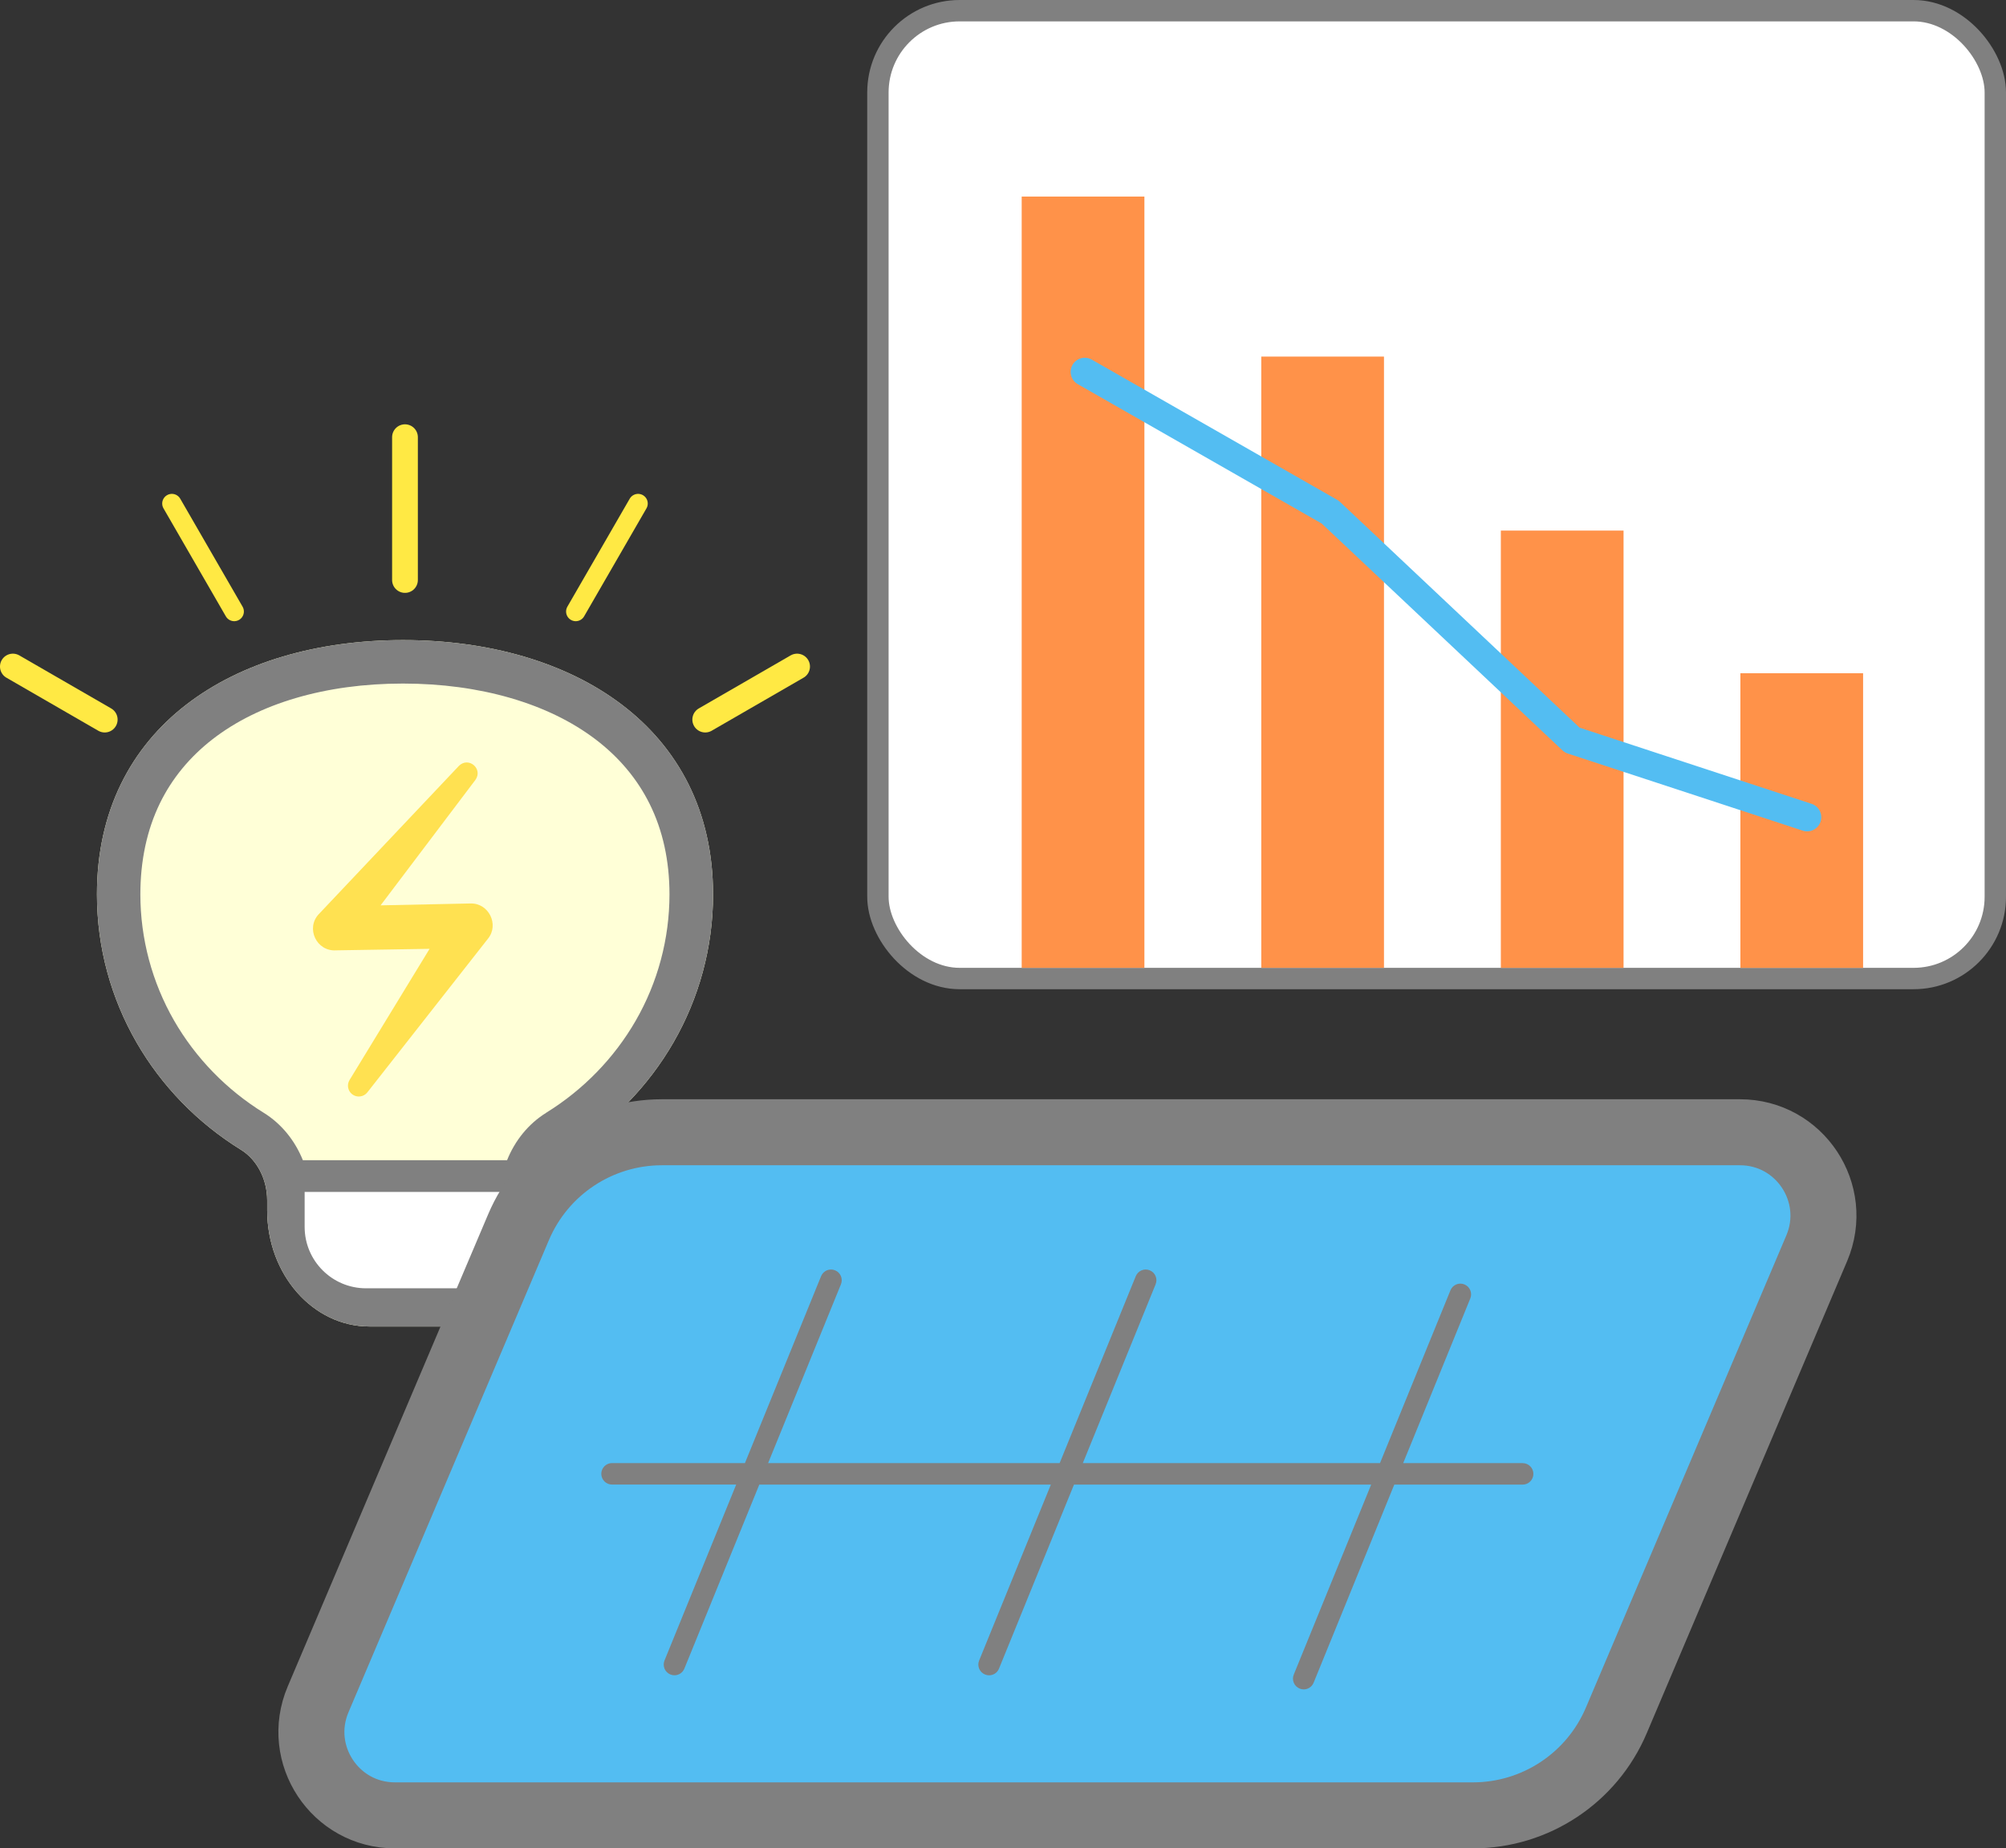 <?xml version="1.0" encoding="UTF-8"?><svg id="_レイヤー_1" xmlns="http://www.w3.org/2000/svg" viewBox="0 0 745.13 686.55"><rect x="0" y="0" width="745.13" height="686.55" fill="#333333" stroke="none"/><defs><style>.cls-1{stroke-width:9.57px;}.cls-1,.cls-2{stroke:#ffe944;}.cls-1,.cls-2,.cls-3{fill:none;}.cls-1,.cls-2,.cls-3,.cls-4,.cls-5{stroke-linecap:round;}.cls-1,.cls-2,.cls-4,.cls-5{stroke-miterlimit:10;}.cls-6{fill:#ffe151;}.cls-7,.cls-5{fill:#fff;}.cls-2{stroke-width:7.18px;}.cls-8{fill:#ff9249;}.cls-9{fill:#ffffd7;}.cls-3{stroke:#53bdf2;stroke-linejoin:round;stroke-width:10.5px;}.cls-4{fill:#53bdf2;stroke-width:24.52px;}.cls-4,.cls-5{stroke:gray;}.cls-10{fill:gray;}.cls-5{stroke-width:7.94px;}</style></defs><rect class="cls-5" x="326.1" y="3.97" width="415.06" height="359.49" rx="30.37" ry="30.37"/><rect class="cls-8" x="646.47" y="250.07" width="45.58" height="109.43"/><rect class="cls-8" x="557.49" y="197.08" width="45.58" height="162.41"/><rect class="cls-8" x="468.5" y="132.45" width="45.58" height="227.03"/><rect class="cls-8" x="379.51" y="73.01" width="45.58" height="286.48"/><polyline class="cls-3" points="402.94 138.13 494.12 190.23 583.99 274.9 671.26 303.55"/><path class="cls-9" d="M264.86,332.18c0-61.91-51.94-94.43-115.14-94.43s-113.71,32.52-113.71,94.43c0,39.96,21.34,75.03,53.48,94.88,6.05,3.74,9.75,11.01,9.75,18.83v3.66c0,23.84,17,43.16,37.97,43.16h26.46c20.97,0,37.97-19.32,37.97-43.16v-3.66c0-7.82,3.7-15.09,9.75-18.83,32.13-19.85,53.48-54.92,53.48-94.88h0Z"/><path class="cls-6" d="M174.77,335.59h-.46s-18.5.39-32.94.69c12.43-16.43,35.23-46.61,35.23-46.61,2.92-4.14-2.57-8.76-6.14-5.19l-52.02,55.04c-4.97,5.24-.87,13.96,6.4,13.47l34.73-.56c-10,16.39-29.73,48.73-29.73,48.73-1.05,1.72-.67,3.99.95,5.27,1.75,1.37,4.28,1.07,5.66-.68l44.84-57.13c4.19-5.21.24-13.23-6.5-13.03h0Z"/><path class="cls-10" d="M149.72,237.75c-63.2,0-113.71,32.52-113.71,94.43,0,39.96,21.34,75.03,53.48,94.88,6.05,3.74,9.75,11.01,9.75,18.83v3.66c0,23.84,17,43.16,37.97,43.16h26.46c20.97,0,37.97-19.32,37.97-43.16v-3.66c0-7.82,3.7-15.09,9.75-18.83,32.13-19.85,53.48-54.92,53.48-94.88,0-61.91-51.94-94.43-115.14-94.43h0ZM202.89,413.33c-6.56,4.05-11.61,10.3-14.54,17.62h-75.85c-2.93-7.31-7.97-13.56-14.54-17.62-13.79-8.51-25.29-20.35-33.28-34.22-8.2-14.25-12.54-30.47-12.54-46.92,0-12.54,2.44-23.92,7.25-33.81,4.5-9.23,11.1-17.25,19.63-23.85,8.54-6.6,18.91-11.73,30.82-15.24,12.13-3.57,25.54-5.39,39.86-5.39,28.53,0,53.92,7.35,71.49,20.71,8.73,6.63,15.48,14.67,20.08,23.91,4.92,9.87,7.41,21.19,7.41,33.67,0,16.46-4.33,32.68-12.54,46.92-7.98,13.87-19.49,25.7-33.28,34.22h0Z"/><path class="cls-7" d="M113.16,442.72h74.89v19.91c0,8.77-7.12,15.89-15.89,15.89h-36.2c-12.58,0-22.8-10.21-22.8-22.8v-13h0Z"/><line class="cls-1" x1="4.78" y1="247.58" x2="38.9" y2="267.28"/><line class="cls-1" x1="296.08" y1="247.58" x2="261.96" y2="267.28"/><line class="cls-1" x1="150.43" y1="162.39" x2="150.43" y2="215.43"/><line class="cls-2" x1="63.84" y1="187.03" x2="87" y2="227.14"/><line class="cls-2" x1="237.02" y1="187.03" x2="213.86" y2="227.14"/><path class="cls-4" d="M547.14,674.29H146.68c-22.2,0-37.19-22.65-28.52-43.09l74.46-175.4c9.07-21.36,30.03-35.24,53.23-35.24h400.46c22.2,0,37.19,22.65,28.52,43.09l-74.46,175.4c-9.07,21.36-30.03,35.24-53.23,35.24h0Z"/><path class="cls-10" d="M565.64,543.44h-44.41l24.92-61.17c.83-2.04-.15-4.36-2.19-5.19s-4.36.15-5.19,2.19l-26.15,64.17h-110.41l27.05-66.41c.83-2.04-.15-4.36-2.19-5.19s-4.36.15-5.19,2.19l-28.28,69.41h-108.28l27.05-66.41c.83-2.04-.15-4.36-2.19-5.19s-4.36.15-5.19,2.19l-28.28,69.41h-49.37c-2.2,0-3.99,1.79-3.99,3.99s1.79,3.99,3.99,3.99h46.12l-26.63,65.35c-.83,2.04.15,4.36,2.19,5.19.49.2,1,.3,1.5.3,1.57,0,3.06-.93,3.69-2.48l27.84-68.35h108.28l-26.63,65.35c-.83,2.04.15,4.36,2.19,5.19.49.2,1,.3,1.5.3,1.57,0,3.06-.93,3.69-2.48l27.84-68.35h110.41l-28.76,70.57c-.83,2.04.15,4.36,2.19,5.19.49.2,1,.3,1.5.3,1.57,0,3.06-.93,3.69-2.48l29.97-73.58h47.67c2.2,0,3.99-1.79,3.99-3.99s-1.79-3.99-3.99-3.99h.02Z"/></svg>